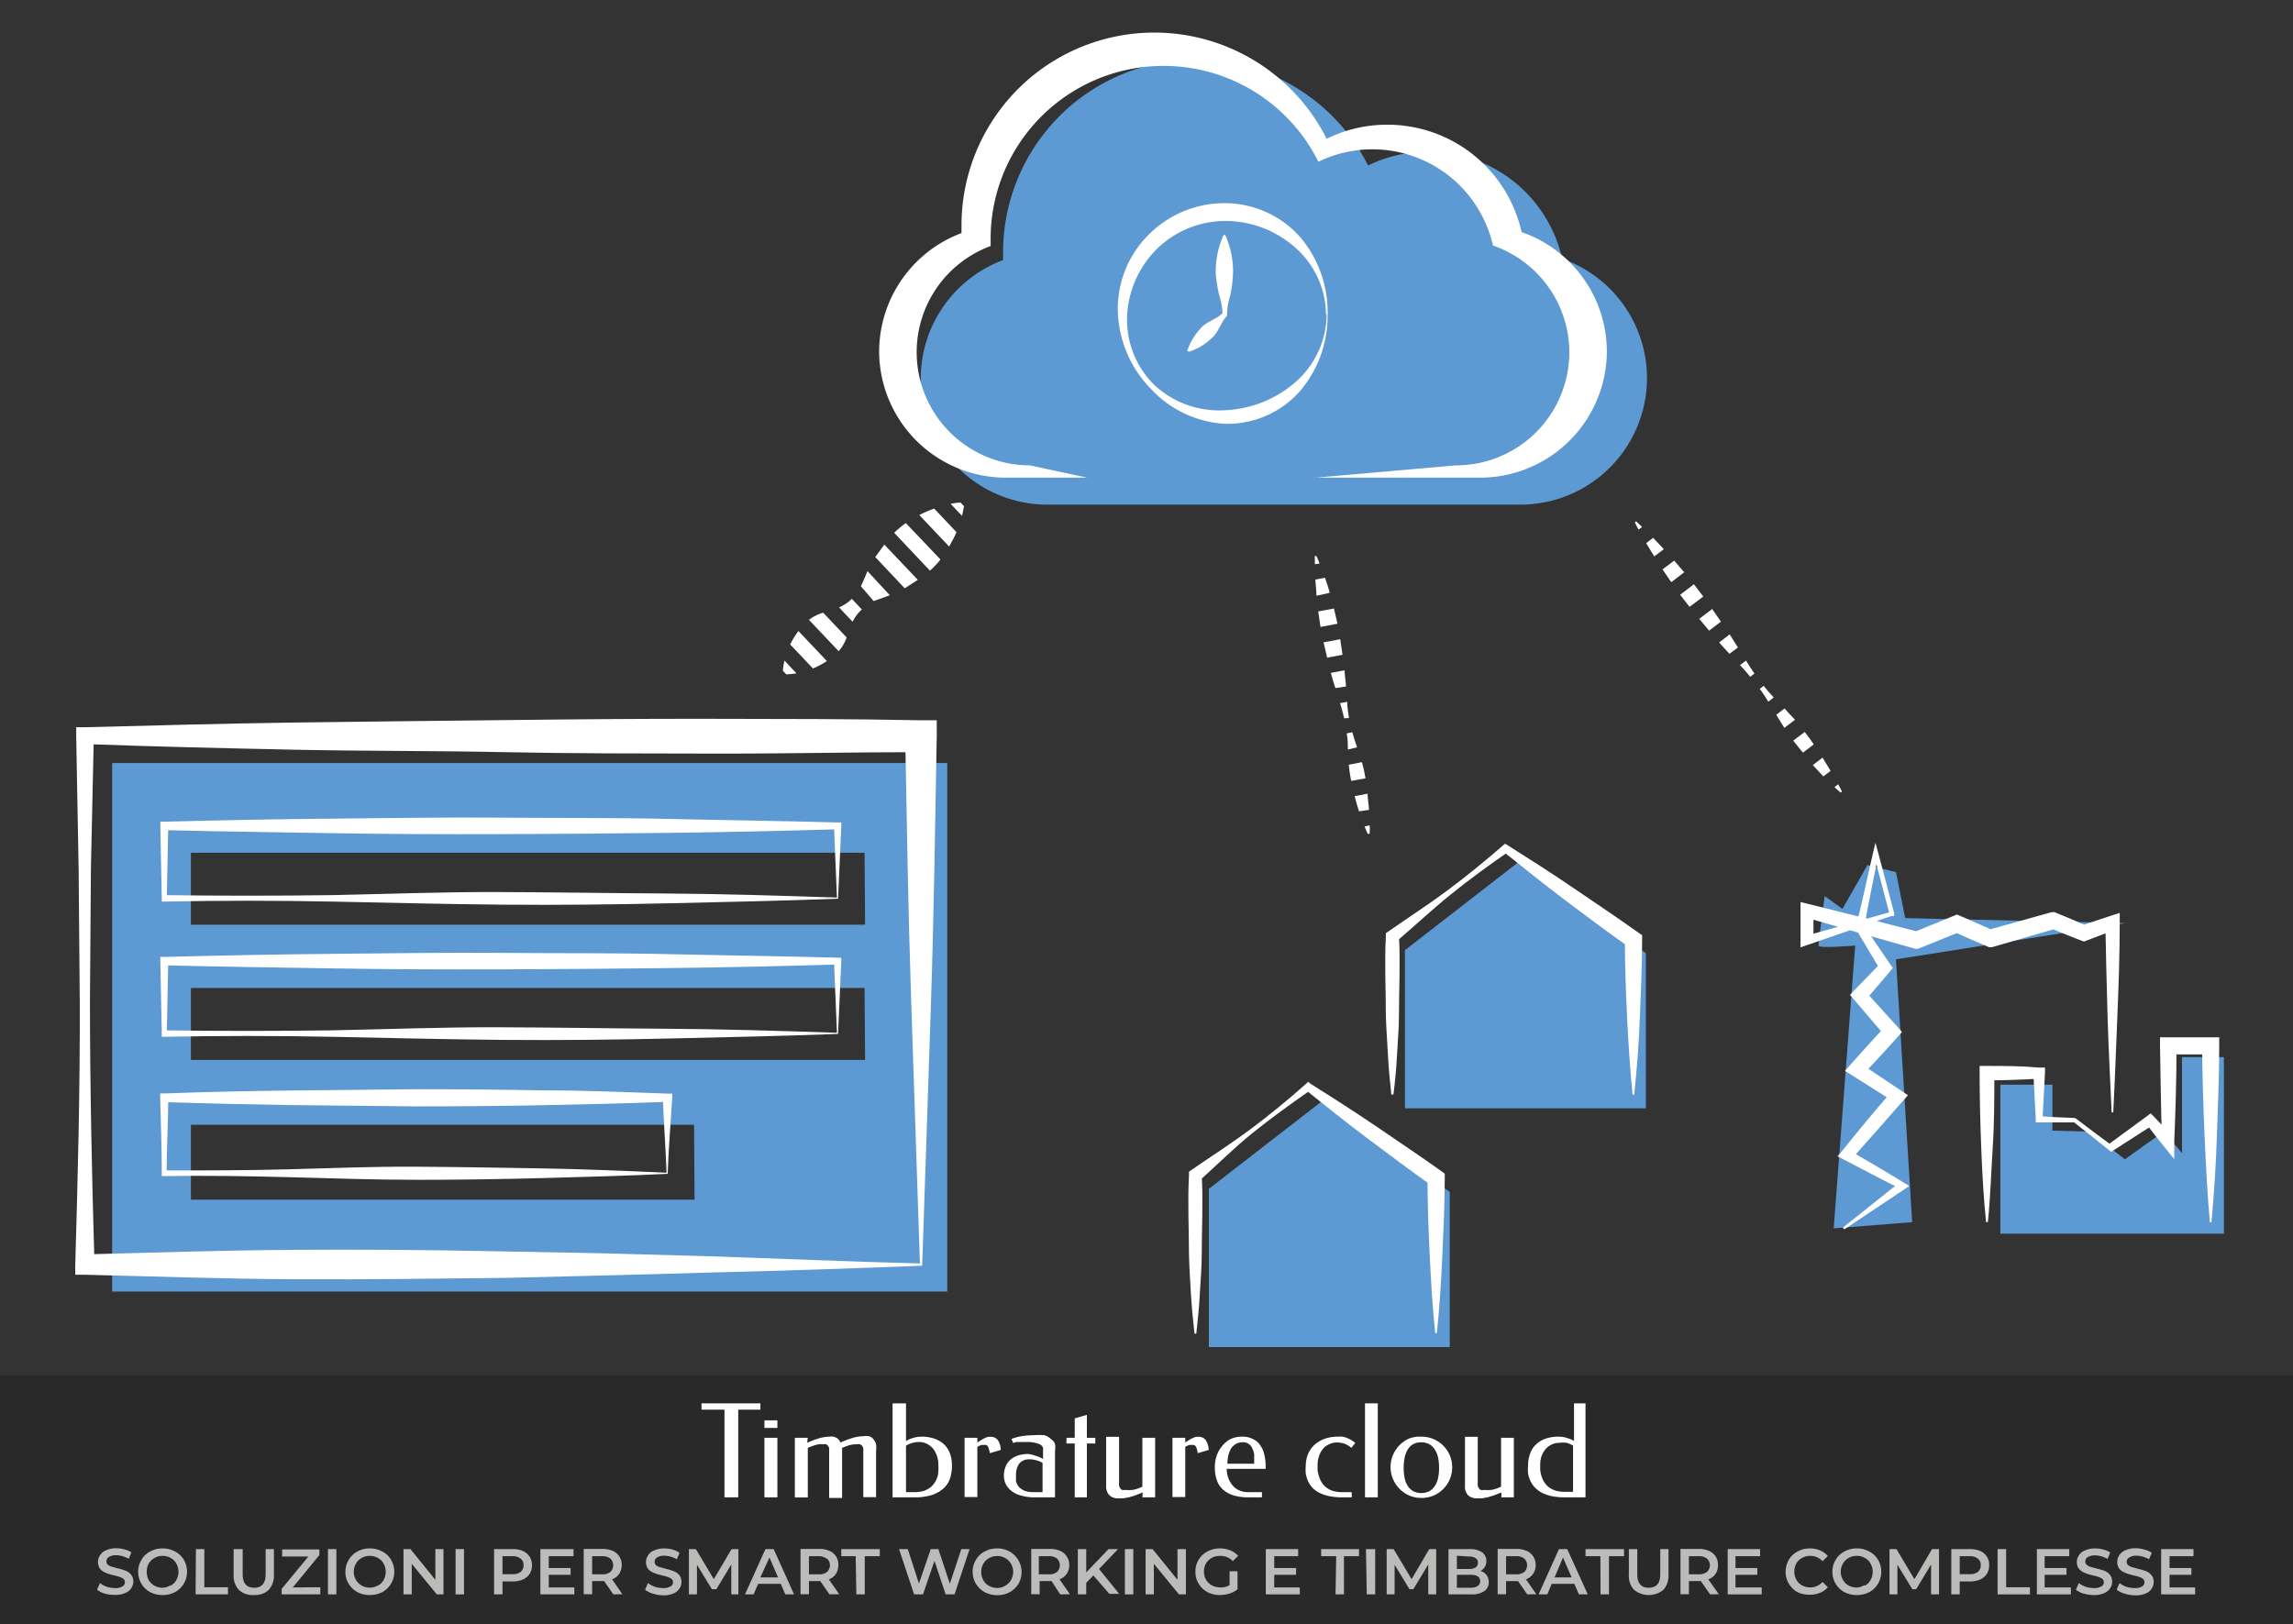 <svg xmlns="http://www.w3.org/2000/svg" viewBox="0 0 141.73 100.41"><rect x="0" y="0" width="141.73" height="100.41" fill="#333333" stroke="none"/><defs><style>.cls-1{fill:#5d99d3;}.cls-2{fill:#fff;}.cls-3{opacity:0.2;}.cls-4{fill:#bbbbba;}</style></defs><g id="Livello_1" data-name="Livello 1"><polyline class="cls-1" points="123.64 76.27 123.64 67.06 126.86 67.06 126.86 69.9 129.13 69.96 131.34 71.67 133.74 69.96 134.87 71.29 134.87 65.36 137.46 65.36 137.46 76.27"/><path class="cls-1" d="M113.34,75.94l1.33-17.48s-2.27.19-2.27,0,.38-3.06.38-3.06l1.1.79,1.55-2.71,1.76.44.57,2.84,13.63.31-14.2,2.24,1,16.25Z"/><path class="cls-1" d="M6.93,47.17V79.85H58.55V47.17Zm36,27H11.8V69.54H42.9Zm10.54-8.64H11.8V61.08H53.44Zm0-8.36H11.8V52.72H53.44Z"/><path class="cls-1" d="M96.56,16a8.49,8.49,0,0,0-12-5.77A11.92,11.92,0,0,0,62,15.59c0,.16,0,.33,0,.49a7.83,7.83,0,0,0-5.09,7.31h0a7.83,7.83,0,0,0,7.8,7.81H94a7.83,7.83,0,0,0,7.8-7.81h0A7.82,7.82,0,0,0,96.56,16Z"/><path class="cls-2" d="M94.05,14.35a8.49,8.49,0,0,0-8.29-6.64A8.4,8.4,0,0,0,82,8.58a11.92,11.92,0,0,0-22.57,5.34c0,.16,0,.33,0,.49a7.84,7.84,0,0,0-5.09,7.31h0a7.83,7.83,0,0,0,7.81,7.81h5.05l-3.54-.76a7,7,0,0,1-7-7h0a7,7,0,0,1,4.57-6.56c0-.14,0-.29,0-.44A10.69,10.69,0,0,1,81.49,10a7.64,7.64,0,0,1,10.79,5.18A7,7,0,0,1,97,21.77h0a7,7,0,0,1-7,7l-8.67.76H91.51a7.84,7.84,0,0,0,7.81-7.81h0A7.83,7.83,0,0,0,94.05,14.35Z"/><path class="cls-2" d="M57,78.25c-4.15.16-8.37.31-12.65.41l-6.42.18L31.39,79c-4.34.05-8.7.11-13.06.09s-8.74-.18-13.08-.28l-.6,0,0-.57c.16-5.45.3-10.89.28-16.34l-.07-8.17L4.71,45.5l0-.54h.56c4.31-.11,8.61-.23,12.91-.29s8.6-.1,12.91-.15,8.6-.09,12.9-.08,8.61,0,12.91.09h1l0,1c-.1,5.55-.18,11.12-.36,16.59Zm-.14-.14-.55-16.53c-.18-5.42-.26-10.75-.36-16.08l1,1c-4.3,0-8.6.1-12.91.09s-8.6,0-12.9-.09-8.61-.06-12.91-.15S9.56,46.16,5.25,46l.55-.54-.18,8.17-.06,8.17c0,5.45.12,10.89.28,16.34l-.59-.59c4.27-.11,8.51-.25,12.74-.28s8.49,0,12.75.09l6.42.12,6.48.18C48,77.8,52.35,78,56.81,78.11Z"/><path class="cls-2" d="M51.8,63.92c-3.35.13-6.79.2-10.23.28s-6.94.12-10.46.09-7-.12-10.53-.19-7-.07-10.45,0H10v-.19l-.09-4.48v-.27h.28c3.47-.09,6.94-.16,10.41-.19s6.94-.09,10.41-.06,6.94,0,10.41.08,6.94.12,10.41.22H52v.21Zm-.07-.07-.18-4.44.22.22c-3.47.1-6.94.18-10.41.22s-6.94.07-10.41.08-6.94,0-10.41-.06-6.94-.1-10.41-.19l.27-.27-.09,4.48-.18-.19q5.19.07,10.37,0c3.44-.07,6.84-.2,10.28-.19s6.91.07,10.37.09S48.14,63.73,51.73,63.85Z"/><path class="cls-2" d="M41.27,72.57c-2.48.12-5,.19-7.61.26s-5.18.11-7.81.11-5.28-.09-7.9-.16-5.22-.11-7.82-.07H10v-.18c0-1.55-.06-3.11-.1-4.67V67.6h.28q3.89-.14,7.77-.18l7.78-.08q3.88,0,7.78.07c2.59,0,5.18.11,7.77.2h.27v.25C41.45,69.49,41.32,71.06,41.27,72.57Zm-.07-.07c-.06-1.61-.18-3.15-.23-4.64l.26.26c-2.59.1-5.18.16-7.77.21s-5.19.07-7.78.07l-7.78-.08q-3.88-.06-7.77-.18l.27-.28c0,1.56-.1,3.12-.1,4.67l-.17-.17c2.58,0,5.17,0,7.73-.07s5.09-.17,7.65-.16,5.15.06,7.74.1S38.49,72.38,41.2,72.5Z"/><path class="cls-2" d="M51.8,55.56c-3.35.13-6.79.2-10.23.28s-6.94.12-10.46.09-7-.12-10.53-.19-7-.07-10.45,0H10v-.19l-.09-4.48v-.27h.28c3.47-.09,6.94-.16,10.41-.19s6.94-.09,10.41-.06,6.94,0,10.41.08,6.94.12,10.41.22H52v.21Zm-.07-.07-.18-4.44.22.22c-3.47.1-6.94.18-10.41.22s-6.94.07-10.41.08-6.94,0-10.41-.06-6.94-.1-10.41-.19l.27-.27-.09,4.48-.18-.19q5.19.07,10.37,0c3.44-.07,6.84-.2,10.28-.19s6.91.07,10.37.09S48.14,55.37,51.73,55.49Z"/><polyline class="cls-1" points="74.72 83.28 74.72 73.5 81.72 68.07 89.61 73.69 89.61 83.28"/><path class="cls-2" d="M73.83,82.44c-.09-.82-.17-1.63-.22-2.45s-.1-1.63-.12-2.44c0-1.63-.09-3.26,0-4.89v-.22l.14-.1c1.22-.84,2.47-1.64,3.65-2.52S79.61,68,80.73,67l.13-.12L81,67c1.37.86,2.73,1.73,4.07,2.64s2.67,1.81,4,2.75l.23.17v.27c0,1.6-.08,3.2-.15,4.79s-.17,3.2-.34,4.8h-.1c-.17-1.6-.26-3.2-.34-4.8s-.13-3.19-.14-4.79l.22.44c-1.32-.93-2.61-1.91-3.9-2.87s-2.57-2-3.83-3H81c-1.21.84-2.41,1.71-3.56,2.63S75.25,72,74.13,73l.15-.32c.09,1.63,0,3.26,0,4.89,0,.81-.08,1.63-.12,2.44s-.13,1.63-.22,2.45Z"/><path class="cls-2" d="M113.9,75.9l3.5-2.79,0,.35c-1.17-.58-2.32-1.19-3.47-1.79l-.35-.18.26-.31c1-1.24,2-2.47,3.08-3.69l.08.59-2.54-1.61-.42-.26.34-.39c.7-.79,1.41-1.58,2.14-2.35v.58l-1.93-2.26-.24-.28.24-.26,1.63-1.68,0,.39-1.5-2.51,0-.09,0-.08c.39-1.52.7-3.06,1.06-4.59l.14-.59.16.58,1,3.78,0,.17-.17,0-5.19,1.79-.43.15v-.47l0-1.83v-.5l.5.12c2.29.56,4.56,1.14,6.84,1.73l-.31,0,2.44-1,.2-.08.21.09c.68.28,1.35.59,2,.88l-.35,0,4-1.12.17,0,.16.07c.61.25,1.22.5,1.82.77h-.35l1.78-.59.62-.2,0,.62c0,2-.07,3.9-.15,5.85s-.15,3.91-.25,5.86h-.1c-.09-2-.19-3.91-.25-5.86s-.1-3.9-.14-5.85l.6.42-1.76.67-.16.06-.19-.07c-.62-.23-1.22-.49-1.84-.74l.34,0-4,1.16-.18,0-.18-.08c-.67-.29-1.35-.57-2-.88h.41l-2.47,1-.16.06-.15,0c-2.27-.64-4.53-1.28-6.79-1.94l.49-.37,0,1.83-.44-.33,5.28-1.49-.12.22-1-3.79h.3c-.3,1.54-.63,3.08-.9,4.63l0-.18,1.65,2.41.14.2-.17.2-1.52,1.78v-.53l2,2.21.25.29-.26.3c-.7.79-1.43,1.57-2.15,2.34l-.09-.65,2.5,1.67.37.25-.29.33q-1.58,1.81-3.18,3.6l-.09-.49c1.12.66,2.25,1.31,3.36,2l.28.17-.26.18L114,76Z"/><path class="cls-2" d="M122.76,75.56c-.16-1.53-.24-3.07-.3-4.6s-.1-3.07-.1-4.61V65.9h.45c1.07,0,2.14,0,3.21.1l.38,0,0,.33-.15,2.84L126,69c.76.06,1.51.09,2.27.12h0l0,0c.74.57,1.48,1.12,2.23,1.67h-.23L132.71,69l.22-.17.22.22c.4.42.8.85,1.19,1.28l-.7.26c-.08-2-.09-4-.13-5.93v-.53h3.66v.53c0,1.82-.08,3.63-.14,5.45s-.17,3.64-.34,5.46h-.1c-.16-1.82-.25-3.64-.33-5.46s-.13-3.63-.15-5.45l.53.53H134l.53-.52c0,2-.06,3.95-.14,5.93l0,1.06-.65-.8q-.56-.69-1.08-1.38l.43.06-2.47,1.59-.13.08-.1-.08c-.73-.58-1.45-1.17-2.19-1.74l.09,0c-.76,0-1.51,0-2.27,0h-.19v-.21l-.15-2.84.35.35c-1.07.06-2.14.1-3.21.1l.45-.45c0,1.54,0,3.07-.1,4.61s-.14,3.07-.3,4.6Z"/><polyline class="cls-1" points="86.84 68.52 86.84 58.74 93.84 53.31 101.73 58.93 101.73 68.52"/><path class="cls-2" d="M86,67.68c-.09-.81-.17-1.63-.21-2.44s-.11-1.63-.13-2.45c0-1.63-.09-3.26,0-4.89v-.21l.15-.1c1.21-.85,2.46-1.65,3.64-2.53s2.33-1.82,3.45-2.79l.13-.11.18.11c1.36.86,2.73,1.73,4.06,2.64s2.67,1.8,4,2.75l.23.16v.27c0,1.6-.08,3.2-.14,4.8s-.18,3.19-.35,4.79h-.1c-.16-1.6-.26-3.19-.34-4.79s-.13-3.2-.14-4.8l.22.44c-1.32-.93-2.61-1.9-3.9-2.87s-2.56-2-3.82-3h.3c-1.21.84-2.41,1.71-3.56,2.64s-2.23,1.94-3.35,2.9l.15-.32c.09,1.63,0,3.26,0,4.89,0,.82-.08,1.63-.12,2.45s-.12,1.63-.22,2.44Z"/><path class="cls-2" d="M48.39,41.47a3.78,3.78,0,0,1,.1-.63l.74.79a5.63,5.63,0,0,1-.63.06Z"/><path class="cls-2" d="M48.84,39.84a5.76,5.76,0,0,1,.51-.83l1.76,1.86a5.87,5.87,0,0,1-.86.46Z"/><path class="cls-2" d="M50,38.32a2.69,2.69,0,0,1,.88-.44l1.45,1.53a2.63,2.63,0,0,1-.49.85Z"/><path class="cls-2" d="M51.86,37.55a2.44,2.44,0,0,0,.79-.53l.62.66a2.41,2.41,0,0,0-.57.76Z"/><path class="cls-2" d="M53.21,36.24c.15-.29.28-.62.41-.93L55,36.8c-.32.12-.65.23-1,.36Z"/><polygon class="cls-2" points="54.1 34.44 54.66 33.67 56.73 35.85 55.92 36.37 54.1 34.44"/><path class="cls-2" d="M55.27,32.94a5.21,5.21,0,0,1,.72-.6l2.14,2.25a5.31,5.31,0,0,1-.65.69Z"/><path class="cls-2" d="M56.82,31.84a8.5,8.5,0,0,1,.92-.4l1.38,1.46c-.13.32-.3.6-.45.89Z"/><path class="cls-2" d="M58.76,31.15a3.75,3.75,0,0,1,.61-.08l.21.22a5.31,5.31,0,0,1-.12.6Z"/><path class="cls-2" d="M84.54,51.56l-.2-.47.32-.06a4.52,4.52,0,0,1,0,.51Z"/><path class="cls-2" d="M84,50.16c-.1-.31-.19-.62-.27-.94l.8-.15c0,.32.07.65.09,1Z"/><path class="cls-2" d="M83.52,48.28a8,8,0,0,1-.15-1l.81-.16c.09.32.16.63.22,1Z"/><path class="cls-2" d="M83.31,46.34c0-.32,0-.65-.07-1l.35-.07c.08.32.19.62.29.93Z"/><path class="cls-2" d="M83.08,44.41c-.07-.32-.15-.63-.25-.94l.44-.08c0,.32.06.64.11,1Z"/><path class="cls-2" d="M82.54,42.54c-.1-.31-.2-.62-.28-.94l.85-.16c0,.32.07.65.09,1Z"/><polygon class="cls-2" points="82.03 40.66 81.81 39.71 82.84 39.52 82.98 40.48 82.03 40.66"/><polygon class="cls-2" points="81.62 38.76 81.48 37.8 82.45 37.62 82.67 38.56 81.62 38.76"/><path class="cls-2" d="M81.37,36.83c0-.32-.05-.64-.07-1l.6-.11c.1.3.21.61.29.93Z"/><path class="cls-2" d="M81.27,34.88c0-.17,0-.34,0-.51l.09,0a3.9,3.9,0,0,1,.2.47Z"/><path class="cls-2" d="M113.77,49c-.13-.11-.26-.22-.38-.34l.23-.17c.08.14.16.3.23.45Z"/><path class="cls-2" d="M112.7,48l-.65-.7.6-.46c.17.28.34.54.5.82Z"/><path class="cls-2" d="M111.44,46.53c-.2-.24-.41-.49-.6-.74l.71-.54c.2.25.38.51.56.77Z"/><path class="cls-2" d="M110.29,45c-.17-.26-.33-.54-.5-.81l.51-.39c.21.24.44.47.65.7Z"/><path class="cls-2" d="M109.3,43.38c-.17-.27-.34-.54-.53-.79l.24-.19c.2.25.41.49.62.72Z"/><path class="cls-2" d="M108.18,41.84q-.3-.37-.63-.72l.37-.28c.17.27.34.54.52.8Z"/><path class="cls-2" d="M106.9,40.42c-.22-.23-.43-.46-.64-.7l.65-.5.51.81Z"/><polygon class="cls-2" points="105.64 38.99 105.03 38.26 105.83 37.65 106.37 38.43 105.64 38.99"/><polygon class="cls-2" points="104.43 37.52 103.85 36.77 104.7 36.12 105.28 36.88 104.43 37.52"/><polygon class="cls-2" points="103.3 35.99 102.76 35.2 103.48 34.66 104.1 35.38 103.3 35.99"/><polygon class="cls-2" points="102.25 34.4 101.75 33.58 102.18 33.25 102.84 33.95 102.25 34.4"/><path class="cls-2" d="M101.28,32.74a4.73,4.73,0,0,1-.23-.45l.08-.06.37.35Z"/><path class="cls-2" d="M82.06,19.46a7.21,7.21,0,0,1-1.68,4.69,6,6,0,0,1-4.7,2.05A6.75,6.75,0,0,1,71.1,24a7.12,7.12,0,0,1-2-4.58,6.45,6.45,0,0,1,1.8-4.81,6.61,6.61,0,0,1,4.8-2.05,6.25,6.25,0,0,1,4.71,2.15A7.19,7.19,0,0,1,82.06,19.46Zm-.1,0a5.59,5.59,0,0,0-2-4.24,6.52,6.52,0,0,0-4.24-1.56,6.07,6.07,0,0,0-4.14,1.66,6.25,6.25,0,0,0-1.91,4.14,5.66,5.66,0,0,0,1.69,4.35,5.86,5.86,0,0,0,4.36,1.55,7.06,7.06,0,0,0,4.25-1.65A5.63,5.63,0,0,0,82,19.46Z"/><path class="cls-2" d="M73.38,21.7a3.87,3.87,0,0,1,.85-1.42c.35-.41,1-.55,1.34-.93l0,.11a4.43,4.43,0,0,0-.22-1.24A10.35,10.35,0,0,1,75.15,17a5.42,5.42,0,0,1,.48-2.47h.1A5.42,5.42,0,0,1,76.21,17a8.63,8.63,0,0,1-.16,1.23,4.42,4.42,0,0,0-.21,1.24v.06l0,0c-.38.38-.51,1-.92,1.35a3.6,3.6,0,0,1-1.41.86Z"/><rect class="cls-3" y="85.04" width="141.73" height="15.37"/><path class="cls-2" d="M47,86.76v.39H45.63v5.42h-.85V87.15H43.36v-.39Z"/><path class="cls-2" d="M48.05,88.28h-.8v-.47h.8Zm0,4.29h-.8V88.89h.8Z"/><path class="cls-2" d="M49.89,89.2a5.23,5.23,0,0,1,.81-.3,2.59,2.59,0,0,1,.55-.08,1.23,1.23,0,0,1,.29,0l.2.09a.53.53,0,0,1,.13.13l.08.14a6.55,6.55,0,0,1,.84-.31,2.92,2.92,0,0,1,.59-.08,1.06,1.06,0,0,1,.33,0A.49.49,0,0,1,54,89a.92.92,0,0,1,.15.28,1.8,1.8,0,0,1,0,.43v2.85h-.79V89.75a1.23,1.23,0,0,0,0-.2.46.46,0,0,0-.07-.16.36.36,0,0,0-.14-.1.67.67,0,0,0-.22,0,1.85,1.85,0,0,0-.48.07l-.4.15v3.1h-.8V89.71a.81.81,0,0,0,0-.16.34.34,0,0,0-.06-.15.47.47,0,0,0-.13-.11.54.54,0,0,0-.2,0,1,1,0,0,0-.24,0,2.44,2.44,0,0,0-.26.06l-.23.08-.2.08v3.07h-.8V88.89h.8Z"/><path class="cls-2" d="M56,89.09a1.75,1.75,0,0,1,.47-.2,1.6,1.6,0,0,1,.45-.07,2.47,2.47,0,0,1,.86.13,1.79,1.79,0,0,1,.6.37,1.65,1.65,0,0,1,.35.57,2.3,2.3,0,0,1,.11.71,2.64,2.64,0,0,1-.1.74,1.44,1.44,0,0,1-.37.63,2,2,0,0,1-.72.44,3.39,3.39,0,0,1-1.15.16H55.17V86.76H56Zm.84.06a1.53,1.53,0,0,0-.45.06,1.32,1.32,0,0,0-.39.17v2.87h.5a2.15,2.15,0,0,0,.61-.08,1.69,1.69,0,0,0,.42-.23,1.41,1.41,0,0,0,.43-.69A1.55,1.55,0,0,0,58,90.9a1.78,1.78,0,0,0,0-.31,1.7,1.7,0,0,0-.08-.55,1.53,1.53,0,0,0-.23-.46,1.26,1.26,0,0,0-.38-.31A1.08,1.08,0,0,0,56.8,89.15Z"/><path class="cls-2" d="M60.41,89.18l.28-.18.21-.11.17-.06h.16a.52.52,0,0,1,.45.21,1.18,1.18,0,0,1,.18.6l-.68.2a1.43,1.43,0,0,0-.11-.4.21.21,0,0,0-.21-.11l-.19,0a1.14,1.14,0,0,0-.26.12v3.1h-.79V88.89h.79Z"/><path class="cls-2" d="M63.6,89.15l-.32,0-.26,0-.21,0-.19.06-.1-.25a3.18,3.18,0,0,1,.69-.18,5.45,5.45,0,0,1,.68-.05,4.22,4.22,0,0,1,.67,0A1.15,1.15,0,0,1,65,89a.56.56,0,0,1,.21.27,1.27,1.27,0,0,1,0,.42v2.88H64a2.93,2.93,0,0,1-.89-.11,1.68,1.68,0,0,1-.6-.29,1.28,1.28,0,0,1-.35-.43,1.25,1.25,0,0,1-.11-.5,1.5,1.5,0,0,1,.11-.58,1.08,1.08,0,0,1,.3-.42,1.43,1.43,0,0,1,.47-.26,2.11,2.11,0,0,1,.64-.09A2.07,2.07,0,0,1,64,90a1.75,1.75,0,0,1,.47.2v-.49a1.1,1.1,0,0,0,0-.18.33.33,0,0,0-.1-.17.58.58,0,0,0-.25-.12A1.92,1.92,0,0,0,63.6,89.15Zm.84,3.1V90.44a1.34,1.34,0,0,0-.39-.16,1.58,1.58,0,0,0-.45-.06.74.74,0,0,0-.34.07.65.65,0,0,0-.26.2,1,1,0,0,0-.15.31,1.25,1.25,0,0,0-.05.4v.16a2.07,2.07,0,0,0,0,.22,1.22,1.22,0,0,0,.1.24.66.66,0,0,0,.2.21.82.82,0,0,0,.31.16,1.63,1.63,0,0,0,.47.06Z"/><path class="cls-2" d="M67.7,89.24h-.52v3.33h-.75V89.24h-.51v-.35h.51v-1.2l.75-.22v1.42h.52Z"/><path class="cls-2" d="M70.63,92.27l-.46.18-.39.12-.35.06h-.3a.75.75,0,0,1-.56-.19.81.81,0,0,1-.2-.61v-3h.8v2.83a.55.55,0,0,0,0,.18.39.39,0,0,0,.06.15.34.34,0,0,0,.12.12.4.4,0,0,0,.2,0,2.09,2.09,0,0,0,.47,0,2.16,2.16,0,0,0,.59-.2V88.89h.79v3.68h-.79Z"/><path class="cls-2" d="M73.26,89.18l.28-.18.21-.11.17-.06h.16a.51.51,0,0,1,.45.21,1.18,1.18,0,0,1,.18.6l-.68.2a1.15,1.15,0,0,0-.11-.4.21.21,0,0,0-.21-.11l-.19,0a1.14,1.14,0,0,0-.26.12v3.1h-.79V88.89h.79Z"/><path class="cls-2" d="M76.78,88.82a1.36,1.36,0,0,1,.67.15,1.07,1.07,0,0,1,.45.39,1.6,1.6,0,0,1,.25.58,3.1,3.1,0,0,1,.08.69v.18H75.82a2.06,2.06,0,0,0,.07.47,1.58,1.58,0,0,0,.23.47,1.19,1.19,0,0,0,.41.36,1.32,1.32,0,0,0,.62.14H78v.32h-.82a3.25,3.25,0,0,1-.94-.12,1.83,1.83,0,0,1-.66-.37,1.35,1.35,0,0,1-.37-.58,2.37,2.37,0,0,1-.12-.78,2.11,2.11,0,0,1,.11-.71,1.82,1.82,0,0,1,.34-.61A1.58,1.58,0,0,1,76,89,1.61,1.61,0,0,1,76.78,88.82Zm0,.35a.76.76,0,0,0-.41.11,1,1,0,0,0-.29.29,1.82,1.82,0,0,0-.16.43,3.86,3.86,0,0,0-.06.49h1.66v-.16c0-.15,0-.3,0-.44a1.69,1.69,0,0,0-.12-.36.63.63,0,0,0-.22-.26A.64.64,0,0,0,76.74,89.17Z"/><path class="cls-2" d="M83.53,89.51a1.61,1.61,0,0,0-.41-.25,1.42,1.42,0,0,0-.48-.08,1.07,1.07,0,0,0-.51.12,1,1,0,0,0-.38.3,1.37,1.37,0,0,0-.23.45,1.61,1.61,0,0,0-.08.54c0,.09,0,.19,0,.31a2.49,2.49,0,0,0,.08.35,1.34,1.34,0,0,0,.16.37,1.15,1.15,0,0,0,.27.32,1.39,1.39,0,0,0,.42.23,2.13,2.13,0,0,0,.6.08h.58v.32H83a4,4,0,0,1-.82-.07,2.43,2.43,0,0,1-.61-.2,1.82,1.82,0,0,1-.44-.31,1.76,1.76,0,0,1-.27-.4,2,2,0,0,1-.15-.47,3,3,0,0,1,0-.52,1.91,1.91,0,0,1,.13-.68,1.68,1.68,0,0,1,.38-.57,2,2,0,0,1,.63-.39,2.46,2.46,0,0,1,.86-.14,1.15,1.15,0,0,1,.26,0,1.09,1.09,0,0,1,.28.08,1.66,1.66,0,0,1,.27.13,1.44,1.44,0,0,1,.25.18Z"/><path class="cls-2" d="M84.37,86.76h.79v5.81h-.79Z"/><path class="cls-2" d="M87.86,88.82a1.93,1.93,0,0,1,.75.15,1.91,1.91,0,0,1,1,1,1.93,1.93,0,0,1,0,1.49,1.91,1.91,0,0,1-1,1,1.93,1.93,0,0,1-.75.15,1.9,1.9,0,0,1-.75-.15,1.94,1.94,0,0,1-.6-.41,2,2,0,0,1-.41-.61,1.93,1.93,0,0,1,0-1.49,2,2,0,0,1,.41-.61,1.94,1.94,0,0,1,.6-.41A1.9,1.9,0,0,1,87.86,88.82Zm0,.35a1,1,0,0,0-.52.12.87.87,0,0,0-.33.33,1.49,1.49,0,0,0-.19.5,3.29,3.29,0,0,0,0,1.25,1.43,1.43,0,0,0,.19.49,1,1,0,0,0,.34.33,1.14,1.14,0,0,0,1,0,1,1,0,0,0,.34-.33,1.44,1.44,0,0,0,.2-.49,3.29,3.29,0,0,0,0-1.25,1.5,1.5,0,0,0-.2-.5,1,1,0,0,0-.34-.33A1,1,0,0,0,87.85,89.17Z"/><path class="cls-2" d="M92.8,92.27l-.46.18-.39.12-.34.06H91.3a.76.76,0,0,1-.56-.19.81.81,0,0,1-.19-.61v-3h.79v2.83a1.1,1.1,0,0,0,0,.18.39.39,0,0,0,.06.15.34.34,0,0,0,.12.12.41.41,0,0,0,.21,0,2.07,2.07,0,0,0,.46,0,2.16,2.16,0,0,0,.59-.2V88.89h.79v3.68H92.8Z"/><path class="cls-2" d="M96.75,92.57a4,4,0,0,1-.82-.07,2.5,2.5,0,0,1-.62-.21,1.78,1.78,0,0,1-.43-.32,1.52,1.52,0,0,1-.28-.4,2,2,0,0,1-.15-.47,2.74,2.74,0,0,1,0-.5,2,2,0,0,1,.12-.71,1.4,1.4,0,0,1,.35-.57,1.65,1.65,0,0,1,.59-.37,2.51,2.51,0,0,1,.86-.13,1.6,1.6,0,0,1,.45.07,2.11,2.11,0,0,1,.47.19V86.76H98v5.81Zm-1.55-2c0,.09,0,.19,0,.31a2.41,2.41,0,0,0,.07.35,1.73,1.73,0,0,0,.16.37,1.35,1.35,0,0,0,.27.32,1.59,1.59,0,0,0,.43.23,2,2,0,0,0,.6.08h.5V89.37a2.2,2.2,0,0,0-.39-.17,2.14,2.14,0,0,0-.45,0,1.07,1.07,0,0,0-.51.12,1.15,1.15,0,0,0-.38.31,1.55,1.55,0,0,0-.24.46A2,2,0,0,0,95.2,90.59Z"/><path class="cls-4" d="M6.47,98.52A1.35,1.35,0,0,1,6,98.28l.18-.41a1.39,1.39,0,0,0,.42.23,1.8,1.8,0,0,0,.5.08.84.84,0,0,0,.47-.1.3.3,0,0,0,.15-.26.28.28,0,0,0-.08-.2.66.66,0,0,0-.22-.12,2.86,2.86,0,0,0-.36-.1,3,3,0,0,1-.52-.16A1,1,0,0,1,6.19,97a.75.75,0,0,1,0-.86.78.78,0,0,1,.38-.3,1.4,1.4,0,0,1,.62-.12,1.68,1.68,0,0,1,.5.07,1.3,1.3,0,0,1,.43.18l-.16.4a1.88,1.88,0,0,0-.39-.16,1.32,1.32,0,0,0-.39-.06.78.78,0,0,0-.45.11.3.3,0,0,0-.15.27.24.24,0,0,0,.08.2.66.66,0,0,0,.22.12l.36.1a4.13,4.13,0,0,1,.51.15.81.81,0,0,1,.34.24.61.61,0,0,1,.15.43.75.75,0,0,1-.13.42.78.78,0,0,1-.38.3,1.48,1.48,0,0,1-.63.11A2.16,2.16,0,0,1,6.47,98.52Z"/><path class="cls-4" d="M9.28,98.43a1.42,1.42,0,0,1-.54-.52,1.44,1.44,0,0,1-.2-.74,1.38,1.38,0,0,1,.2-.73,1.29,1.29,0,0,1,.54-.52,1.52,1.52,0,0,1,.77-.19,1.54,1.54,0,0,1,.77.19,1.33,1.33,0,0,1,.54.51,1.44,1.44,0,0,1,.2.74,1.42,1.42,0,0,1-.74,1.26,1.65,1.65,0,0,1-.77.18A1.62,1.62,0,0,1,9.28,98.43Zm1.27-.4a.84.84,0,0,0,.35-.35,1,1,0,0,0,.13-.51,1,1,0,0,0-.13-.5.84.84,0,0,0-.35-.35.93.93,0,0,0-.5-.13,1,1,0,0,0-.86.48,1.06,1.06,0,0,0-.12.5,1.07,1.07,0,0,0,.12.51,1,1,0,0,0,.35.35,1.07,1.07,0,0,0,.51.13A1,1,0,0,0,10.55,98Z"/><path class="cls-4" d="M12.11,95.77h.52v2.36h1.46v.44h-2Z"/><path class="cls-4" d="M14.76,98.29a1.3,1.3,0,0,1-.32-.94V95.77H15v1.56c0,.55.24.83.71.83s.71-.28.71-.83V95.77h.51v1.58a1.3,1.3,0,0,1-.32.94,1.22,1.22,0,0,1-.9.32A1.26,1.26,0,0,1,14.76,98.29Z"/><path class="cls-4" d="M19.8,98.13v.44H17.41v-.34l1.65-2H17.44v-.44h2.3v.35l-1.64,2Z"/><path class="cls-4" d="M20.27,95.77h.52v2.8h-.52Z"/><path class="cls-4" d="M22.09,98.43a1.42,1.42,0,0,1-.54-.52,1.35,1.35,0,0,1-.2-.74,1.42,1.42,0,0,1,.74-1.25,1.52,1.52,0,0,1,.77-.19,1.54,1.54,0,0,1,.77.19,1.33,1.33,0,0,1,.54.51,1.44,1.44,0,0,1,.2.74,1.42,1.42,0,0,1-.74,1.26,1.65,1.65,0,0,1-.77.18A1.62,1.62,0,0,1,22.09,98.43Zm1.27-.4a.84.84,0,0,0,.35-.35,1,1,0,0,0,.13-.51,1,1,0,0,0-.13-.5.84.84,0,0,0-.35-.35,1,1,0,0,0-.5-.13,1,1,0,0,0-.51.13.91.91,0,0,0-.35.35,1,1,0,0,0,0,1,.91.91,0,0,0,.35.35,1,1,0,0,0,1,0Z"/><path class="cls-4" d="M27.41,95.77v2.8H27l-1.55-1.89v1.89h-.51v-2.8h.43l1.54,1.9v-1.9Z"/><path class="cls-4" d="M28.16,95.77h.52v2.8h-.52Z"/><path class="cls-4" d="M32.32,95.89a1,1,0,0,1,.42.35,1,1,0,0,1,.14.53,1,1,0,0,1-.14.53,1,1,0,0,1-.42.35,1.54,1.54,0,0,1-.63.12h-.63v.8h-.52v-2.8h1.15A1.54,1.54,0,0,1,32.32,95.89Zm-.14,1.29a.5.5,0,0,0,.18-.41.48.48,0,0,0-.18-.41.78.78,0,0,0-.51-.15h-.61v1.11h.61A.77.77,0,0,0,32.18,97.18Z"/><path class="cls-4" d="M35.5,98.14v.43H33.4v-2.8h2.05v.44H33.92v.73h1.35v.42H33.92v.78Z"/><path class="cls-4" d="M37.91,98.57l-.57-.82H36.6v.81h-.52v-2.8h1.15a1.56,1.56,0,0,1,.64.12.89.89,0,0,1,.41.35.92.92,0,0,1,.15.53,1,1,0,0,1-.16.54.89.89,0,0,1-.44.34l.64.92Zm-.18-2.21a.79.79,0,0,0-.52-.15H36.6v1.12h.61a.79.79,0,0,0,.52-.15.58.58,0,0,0,0-.82Z"/><path class="cls-4" d="M40.35,98.52a1.35,1.35,0,0,1-.48-.24l.18-.41a1.59,1.59,0,0,0,.43.23,1.69,1.69,0,0,0,.5.08.81.81,0,0,0,.46-.1.29.29,0,0,0,.16-.26.25.25,0,0,0-.09-.2.66.66,0,0,0-.22-.12,2.86,2.86,0,0,0-.36-.1,3.25,3.25,0,0,1-.52-.16,1,1,0,0,1-.34-.23.68.68,0,0,1-.14-.44.75.75,0,0,1,.13-.42.78.78,0,0,1,.38-.3,1.46,1.46,0,0,1,.62-.12,1.79,1.79,0,0,1,.51.07A1.33,1.33,0,0,1,42,96l-.16.4a1.8,1.8,0,0,0-.38-.16,1.43,1.43,0,0,0-.39-.06.8.8,0,0,0-.46.11.32.32,0,0,0-.15.27.28.28,0,0,0,.08.2.66.66,0,0,0,.22.12l.36.1a4.13,4.13,0,0,1,.51.15.85.85,0,0,1,.35.24.65.65,0,0,1,.14.43.68.68,0,0,1-.13.42.78.78,0,0,1-.38.3,1.46,1.46,0,0,1-.62.11A2.18,2.18,0,0,1,40.35,98.52Z"/><path class="cls-4" d="M45.2,98.57V96.72l-.92,1.53H44l-.92-1.51v1.83h-.5v-2.8h.43l1.11,1.86,1.1-1.86h.42v2.8Z"/><path class="cls-4" d="M48.26,97.92h-1.4l-.28.65h-.53l1.26-2.8h.51l1.26,2.8h-.54Zm-.17-.4-.53-1.23L47,97.52Z"/><path class="cls-4" d="M51.27,98.57l-.57-.82H50v.81h-.52v-2.8h1.15a1.56,1.56,0,0,1,.64.12.89.89,0,0,1,.41.35.91.91,0,0,1,.14.53,1,1,0,0,1-.15.54.89.89,0,0,1-.44.34l.64.92Zm-.19-2.21a.74.74,0,0,0-.51-.15H50v1.12h.61a.74.74,0,0,0,.51-.15.56.56,0,0,0,0-.82Z"/><path class="cls-4" d="M52.89,96.21H52v-.44h2.38v.44h-.93v2.36h-.52Z"/><path class="cls-4" d="M59.93,95.77,59,98.57h-.55l-.69-2.07-.71,2.07H56.5l-.93-2.8h.54l.69,2.13.73-2.13H58l.71,2.14.71-2.14Z"/><path class="cls-4" d="M60.86,98.43a1.42,1.42,0,0,1-.54-.52,1.44,1.44,0,0,1-.2-.74,1.38,1.38,0,0,1,.2-.73,1.29,1.29,0,0,1,.54-.52,1.54,1.54,0,0,1,.77-.19,1.49,1.49,0,0,1,.77.19,1.46,1.46,0,0,1,.55,2,1.52,1.52,0,0,1-.55.52,1.59,1.59,0,0,1-.77.18A1.65,1.65,0,0,1,60.86,98.43Zm1.28-.4a.91.91,0,0,0,.35-.35,1,1,0,0,0,0-1,.91.91,0,0,0-.35-.35,1,1,0,0,0-.51-.13,1,1,0,0,0-.5.13.84.84,0,0,0-.35.35,1,1,0,0,0-.13.5,1,1,0,0,0,.13.51.84.84,0,0,0,.35.35,1,1,0,0,0,1,0Z"/><path class="cls-4" d="M65.53,98.57,65,97.75h-.74v.81h-.52v-2.8h1.16a1.54,1.54,0,0,1,.63.12.89.89,0,0,1,.41.35.92.92,0,0,1,.15.53.91.91,0,0,1-.6.88l.64.92Zm-.19-2.21a.79.79,0,0,0-.52-.15h-.61v1.12h.61a.79.79,0,0,0,.52-.15.58.58,0,0,0,0-.82Z"/><path class="cls-4" d="M67.58,97.4l-.44.46v.71h-.52v-2.8h.52v1.44l1.38-1.44h.59L67.93,97l1.25,1.54h-.61Z"/><path class="cls-4" d="M69.53,95.77h.52v2.8h-.52Z"/><path class="cls-4" d="M73.3,95.77v2.8h-.43l-1.55-1.89v1.89h-.51v-2.8h.43l1.54,1.9v-1.9Z"/><path class="cls-4" d="M76,97.14h.49v1.12a1.58,1.58,0,0,1-.5.26,2,2,0,0,1-.59.09,1.62,1.62,0,0,1-.77-.18,1.42,1.42,0,0,1-.54-.52,1.33,1.33,0,0,1-.2-.74,1.35,1.35,0,0,1,.2-.74,1.33,1.33,0,0,1,.54-.51,1.55,1.55,0,0,1,.78-.19,1.69,1.69,0,0,1,.64.12,1.27,1.27,0,0,1,.48.34l-.33.32a1.06,1.06,0,0,0-.77-.32,1.15,1.15,0,0,0-.53.12,1,1,0,0,0-.36.35,1.07,1.07,0,0,0,0,1,1,1,0,0,0,.36.35,1.15,1.15,0,0,0,.53.13A1.08,1.08,0,0,0,76,98Z"/><path class="cls-4" d="M80.34,98.14v.43h-2.1v-2.8h2v.44H78.76v.73h1.35v.42H78.76v.78Z"/><path class="cls-4" d="M82.59,96.21h-.93v-.44H84v.44h-.93v2.36h-.52Z"/><path class="cls-4" d="M84.43,95.77H85v2.8h-.52Z"/><path class="cls-4" d="M88.28,98.57V96.72l-.92,1.53h-.24l-.92-1.51v1.83h-.49v-2.8h.43l1.11,1.86,1.09-1.86h.43v2.8Z"/><path class="cls-4" d="M91.88,97.37a.72.72,0,0,1,.14.44.65.65,0,0,1-.28.56,1.36,1.36,0,0,1-.82.2H89.53v-2.8h1.31a1.31,1.31,0,0,1,.77.2.63.63,0,0,1,.26.53.75.75,0,0,1-.09.37.72.72,0,0,1-.27.25A.7.7,0,0,1,91.88,97.37Zm-1.83-1.19V97h.73a.77.77,0,0,0,.42-.09.34.34,0,0,0,.15-.29.32.32,0,0,0-.15-.29.69.69,0,0,0-.42-.1Zm1.44,1.58c0-.27-.2-.4-.6-.4h-.84v.8h.84C91.29,98.16,91.49,98,91.49,97.76Z"/><path class="cls-4" d="M94.4,98.57l-.57-.82h-.74v.81h-.52v-2.8h1.16a1.54,1.54,0,0,1,.63.12.89.89,0,0,1,.41.35.92.92,0,0,1,.15.53.91.91,0,0,1-.6.88l.64.92Zm-.18-2.21a.79.79,0,0,0-.52-.15h-.61v1.12h.61a.79.79,0,0,0,.52-.15.58.58,0,0,0,0-.82Z"/><path class="cls-4" d="M97.31,97.92h-1.4l-.27.65H95.1l1.26-2.8h.51l1.27,2.8h-.55Zm-.17-.4-.53-1.23-.52,1.23Z"/><path class="cls-4" d="M98.92,96.21H98v-.44h2.38v.44h-.93v2.36h-.52Z"/><path class="cls-4" d="M101,98.29a1.26,1.26,0,0,1-.32-.94V95.77h.52v1.56c0,.55.23.83.71.83s.71-.28.71-.83V95.77h.51v1.58a1.3,1.3,0,0,1-.32.94,1.44,1.44,0,0,1-1.81,0Z"/><path class="cls-4" d="M105.7,98.57l-.57-.82h-.74v.81h-.52v-2.8H105a1.54,1.54,0,0,1,.63.12,1,1,0,0,1,.42.35,1,1,0,0,1,.14.53,1,1,0,0,1-.15.54.92.92,0,0,1-.45.34l.65.92Zm-.19-2.21a.79.79,0,0,0-.52-.15h-.6v1.12h.6a.79.79,0,0,0,.52-.15.56.56,0,0,0,0-.82Z"/><path class="cls-4" d="M108.89,98.14v.43h-2.1v-2.8h2v.44h-1.52v.73h1.35v.42h-1.35v.78Z"/><path class="cls-4" d="M111.1,98.43a1.39,1.39,0,0,1-.53-.52,1.41,1.41,0,0,1-.2-.74,1.44,1.44,0,0,1,.2-.74,1.33,1.33,0,0,1,.54-.51,1.48,1.48,0,0,1,.76-.19,1.61,1.61,0,0,1,.63.12,1.3,1.3,0,0,1,.48.35l-.33.32a1,1,0,0,0-.75-.33,1,1,0,0,0-.52.13.88.88,0,0,0-.35.34,1.07,1.07,0,0,0,0,1,.84.84,0,0,0,.35.35,1.08,1.08,0,0,0,.52.13,1,1,0,0,0,.75-.34l.33.33a1.27,1.27,0,0,1-.48.34,1.61,1.61,0,0,1-.63.12A1.65,1.65,0,0,1,111.1,98.43Z"/><path class="cls-4" d="M114,98.43a1.42,1.42,0,0,1-.54-.52,1.44,1.44,0,0,1-.2-.74,1.38,1.38,0,0,1,.2-.73,1.29,1.29,0,0,1,.54-.52,1.52,1.52,0,0,1,.77-.19,1.54,1.54,0,0,1,.77.19,1.33,1.33,0,0,1,.54.51,1.44,1.44,0,0,1,.2.74,1.42,1.42,0,0,1-.74,1.26,1.65,1.65,0,0,1-.77.18A1.62,1.62,0,0,1,114,98.43Zm1.27-.4a.84.84,0,0,0,.35-.35,1,1,0,0,0,.13-.51,1,1,0,0,0-.13-.5.84.84,0,0,0-.35-.35.93.93,0,0,0-.5-.13,1,1,0,0,0-.51.13.91.91,0,0,0-.35.35,1,1,0,0,0,0,1,.91.91,0,0,0,.35.35,1.07,1.07,0,0,0,.51.13A1,1,0,0,0,115.23,98Z"/><path class="cls-4" d="M119.36,98.57V96.72l-.92,1.53h-.24l-.92-1.51v1.83h-.49v-2.8h.43l1.11,1.86,1.09-1.86h.43v2.8Z"/><path class="cls-4" d="M122.4,95.89a.91.91,0,0,1,.55.88,1,1,0,0,1-.14.53,1,1,0,0,1-.41.35,1.59,1.59,0,0,1-.64.12h-.63v.8h-.52v-2.8h1.15A1.59,1.59,0,0,1,122.4,95.89Zm-.15,1.29a.5.5,0,0,0,.18-.41.48.48,0,0,0-.18-.41.76.76,0,0,0-.51-.15h-.61v1.11h.61A.76.76,0,0,0,122.25,97.18Z"/><path class="cls-4" d="M123.47,95.77H124v2.36h1.47v.44h-2Z"/><path class="cls-4" d="M128,98.14v.43h-2.1v-2.8h2v.44h-1.52v.73h1.35v.42h-1.35v.78Z"/><path class="cls-4" d="M128.79,98.52a1.35,1.35,0,0,1-.48-.24l.18-.41a1.59,1.59,0,0,0,.43.23,1.69,1.69,0,0,0,.5.08.81.81,0,0,0,.46-.1.29.29,0,0,0,.16-.26.25.25,0,0,0-.09-.2.66.66,0,0,0-.22-.12,2.13,2.13,0,0,0-.36-.1,2.82,2.82,0,0,1-.51-.16.82.82,0,0,1-.34-.23.63.63,0,0,1-.15-.44.75.75,0,0,1,.13-.42.78.78,0,0,1,.38-.3,1.46,1.46,0,0,1,.62-.12,1.79,1.79,0,0,1,.51.07,1.33,1.33,0,0,1,.42.18l-.16.4a1.8,1.8,0,0,0-.38-.16,1.43,1.43,0,0,0-.39-.06.8.8,0,0,0-.46.11.32.32,0,0,0-.15.27.25.25,0,0,0,.09.2.61.61,0,0,0,.21.12l.36.1a5,5,0,0,1,.52.15.88.88,0,0,1,.34.24.65.65,0,0,1,.14.43.68.68,0,0,1-.13.42.78.78,0,0,1-.38.3,1.46,1.46,0,0,1-.62.11A2.18,2.18,0,0,1,128.79,98.52Z"/><path class="cls-4" d="M131.31,98.52a1.35,1.35,0,0,1-.48-.24l.18-.41a1.39,1.39,0,0,0,.42.23,1.8,1.8,0,0,0,.5.08.84.84,0,0,0,.47-.1.3.3,0,0,0,.15-.26.28.28,0,0,0-.08-.2.66.66,0,0,0-.22-.12,2.86,2.86,0,0,0-.36-.1,3,3,0,0,1-.52-.16A1,1,0,0,1,131,97a.75.75,0,0,1,0-.86.78.78,0,0,1,.38-.3,1.4,1.4,0,0,1,.62-.12,1.68,1.68,0,0,1,.5.07A1.3,1.3,0,0,1,133,96l-.17.4a1.8,1.8,0,0,0-.38-.16,1.32,1.32,0,0,0-.39-.06.76.76,0,0,0-.45.11.31.31,0,0,0-.16.27.25.25,0,0,0,.09.2.66.66,0,0,0,.22.12l.36.1a4.13,4.13,0,0,1,.51.15.81.81,0,0,1,.34.24.61.61,0,0,1,.15.43.75.75,0,0,1-.13.42.78.78,0,0,1-.38.3,1.48,1.48,0,0,1-.63.11A2.16,2.16,0,0,1,131.31,98.52Z"/><path class="cls-4" d="M135.68,98.14v.43h-2.1v-2.8h2v.44H134.1v.73h1.35v.42H134.1v.78Z"/></g></svg>